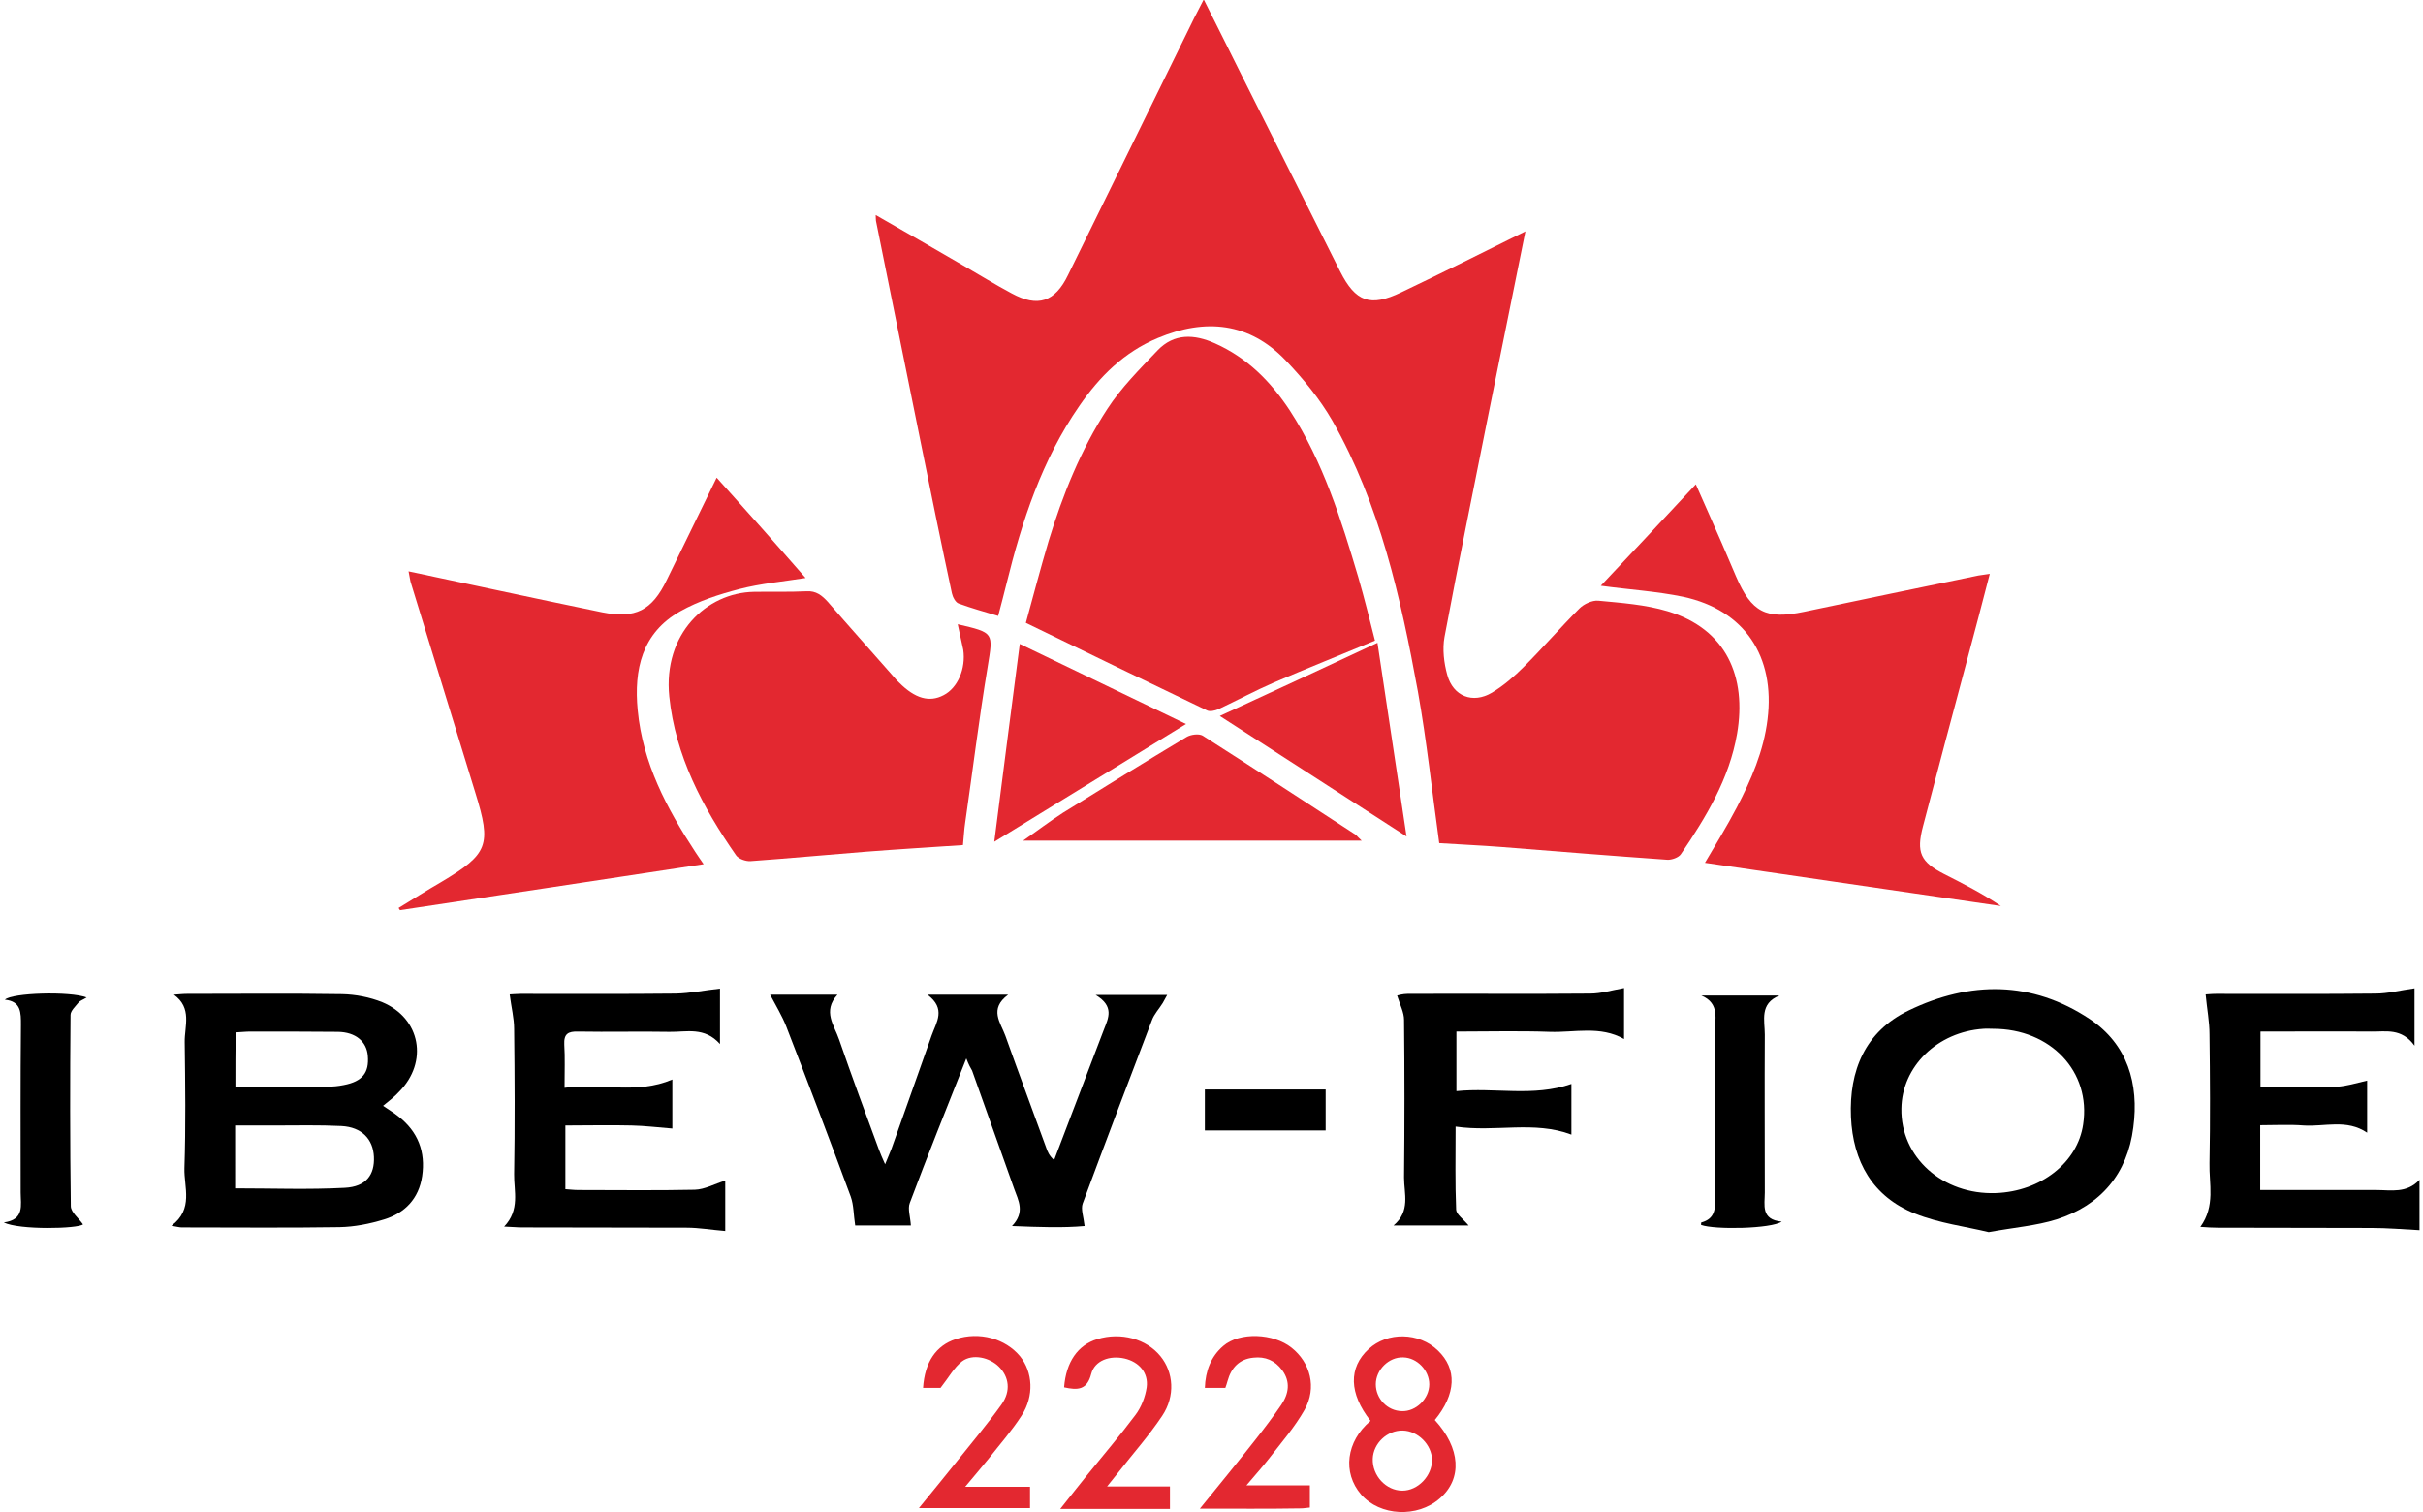 <?xml version="1.0" encoding="utf-8"?>
<!-- Generator: Adobe Illustrator 19.1.0, SVG Export Plug-In . SVG Version: 6.00 Build 0)  -->
<svg version="1.1" id="Layer_2" xmlns="http://www.w3.org/2000/svg" xmlns:xlink="http://www.w3.org/1999/xlink" x="0px" y="0px"
	 viewBox="0 0 871.8 545.7" width="125" height="78" style="enable-background:new 0 0 871.8 545.7;" xml:space="preserve">
<style type="text/css">
	.st0{fill:#000000;}
	.st10{display:none;fill:url(#SVGID_9_);}
</style>
<path class="st0" d="M347.4,382c-7.2,18.2-14,35.1-20.4,52.2c-0.8,2.1,0.2,4.9,0.4,8.1c-6.5,0-13.9,0-20.1,0
	c-0.6-3.8-0.5-7.3-1.6-10.4c-7.6-20.6-15.4-41.1-23.3-61.5c-1.5-3.8-3.7-7.4-5.8-11.4c8,0,15.6,0,24.3,0c-5.5,6-1.1,11.1,0.6,16.2
	c4.6,13.3,9.5,26.6,14.4,39.8c0.5,1.4,1.1,2.7,2.2,5.2c1-2.5,1.7-4,2.3-5.6c4.8-13.6,9.7-27.2,14.5-40.9c1.7-4.8,5.3-9.6-1.5-14.7
	c10.3,0,19.1,0,29.1,0c-7,5.2-2.7,10.1-1,14.8c4.8,13.5,9.8,26.8,14.7,40.3c0.5,1.5,1.1,3,2.9,4.6c2-5.2,3.9-10.3,5.9-15.5
	c4-10.6,8.1-21.1,12.1-31.7c1.6-4.1,3.8-8.3-3-12.4c9.5,0,17.3,0,25.8,0c-0.6,1.1-1.1,2-1.6,2.9c-1.3,2.1-3.1,4-3.9,6.2
	c-8.4,22-16.8,44.1-25,66.2c-0.7,2,0.3,4.6,0.7,8.1c-7.7,0.7-16.3,0.4-26.2,0c4.8-5,2.3-9.2,0.8-13.4c-5.1-14.2-10.1-28.5-15.2-42.7
	C348.9,385.4,348.3,384.3,347.4,382z"/>
<path class="st0" d="M136.9,399.1c2,1.4,3.9,2.5,5.5,3.8c7.1,5.5,9.9,12.8,8.6,21.6c-1.2,8.1-6.2,13.3-13.7,15.6
	c-5.2,1.6-10.7,2.7-16.1,2.8c-19,0.3-38,0.1-57,0.1c-0.9,0-1.8-0.3-3.7-0.6c8.1-6,4.5-13.9,4.7-20.8c0.5-15.1,0.3-30.3,0.1-45.5
	c-0.1-5.7,2.8-12.3-3.9-17.1c1.6-0.1,3.1-0.3,4.7-0.3c18.7,0,37.3-0.2,56,0.1c4.9,0.1,10,1.1,14.5,2.9c13.9,5.8,16.7,21.6,6.1,32.3
	C141.1,395.8,139.1,397.3,136.9,399.1z M83.5,428.9c13.5,0,26.6,0.5,39.6-0.2c7.7-0.4,10.8-4.7,10.5-11.2
	c-0.3-6.4-4.4-10.7-11.7-11.1c-8-0.4-16-0.2-23.9-0.2c-4.8,0-9.5,0-14.5,0C83.5,414,83.5,421.3,83.5,428.9z M83.6,392.3
	c9.3,0,18.2,0.1,27.2,0c4,0,8,0.1,11.9-0.7c6.8-1.3,9.2-4.5,8.7-10.5c-0.4-5.2-4.4-8.6-10.8-8.7c-10.5-0.1-20.9-0.1-31.4-0.1
	c-1.8,0-3.5,0.2-5.5,0.3C83.6,379.2,83.6,385.3,83.6,392.3z"/>
<path class="st0" d="M716.4,444.7c-8.2-2-17.9-3.2-26.6-6.7c-15.3-6.1-22.4-18.8-23.1-34.9c-0.7-16.7,5.1-30.8,20.8-38.4
	c22.1-10.7,44.5-10.8,65.4,3.1c13.6,9.1,17.8,23.3,15.7,39.1c-2.1,16.7-11.7,28.1-27.7,33.2C733.6,442.4,725.7,443,716.4,444.7z
	 M718,371.3c-1.2,0-2.3-0.1-3.5,0c-16.6,1.1-29.4,13.6-29.6,28.8c-0.3,17.6,14.9,31.2,34.1,30.5c16.2-0.6,29.5-11,31.5-24.8
	C753.4,386.8,738.8,371.3,718,371.3z"/>
<path class="st0" d="M202.4,392.6c13.2-1.8,26.1,2.5,38.9-3c0,5.8,0,12.3,0,17.7c-5.2-0.4-9.9-1-14.7-1.1c-7.8-0.2-15.6,0-23.9,0
	c0,7.7,0,15.1,0,23c1.5,0.1,3.1,0.3,4.7,0.3c14,0,28,0.2,42-0.1c3.6-0.1,7.1-2.1,11-3.3c0,6.1,0,12.5,0,18.2
	c-5-0.4-9.5-1.2-13.9-1.2c-19.8-0.1-39.6,0-59.5-0.1c-1.8,0-3.5-0.2-6.4-0.3c5.8-6.1,3.5-12.8,3.6-18.9c0.3-17.5,0.2-35,0-52.5
	c0-3.8-1-7.7-1.6-12.4c0.6,0,2.3-0.2,3.9-0.2c18.7,0,37.3,0.1,56-0.1c5.2-0.1,10.4-1.2,16-1.8c0,5.5,0,12.2,0,20
	c-5.6-6.3-12.1-4.3-18.2-4.4c-11-0.2-22,0.1-33-0.1c-3.6-0.1-5.2,0.8-5,4.7C202.6,381.7,202.4,386.6,202.4,392.6z"/>
<path class="st0" d="M870.1,377.4c-4.7-6.5-10.4-5-15.7-5.1c-13.1-0.1-26.3,0-39.9,0c0,6.6,0,12.8,0,20c3.1,0,6.3,0,9.6,0
	c6,0,12,0.2,18-0.1c3.5-0.2,6.9-1.3,10.9-2.2c0,5.3,0,11.8,0,18.8c-7.4-5-15.3-2.1-22.9-2.6c-5.1-0.4-10.3-0.1-15.7-0.1
	c0,7.8,0,15.2,0,23.4c1.9,0,3.7,0,5.4,0c12.2,0,24.3,0,36.5,0c5.3,0,11,1.3,15.6-3.7c0,6.3,0,12.7,0,18.2
	c-5.8-0.3-11.6-0.8-17.4-0.8c-18.5-0.1-37,0-55.5-0.1c-1.8,0-3.5-0.1-6.2-0.3c5.5-7.6,3.1-15.5,3.3-23c0.3-15.5,0.2-31,0-46.5
	c0-4.5-0.9-9.1-1.4-14.4c0.5,0,2.1-0.2,3.8-0.2c19.2,0,38.3,0.1,57.5-0.1c4.5,0,9-1.2,14.1-1.9C870.1,362.1,870.1,368.9,870.1,377.4
	z"/>
<path class="st0" d="M524,406.6c0,10.8-0.2,20.4,0.2,30c0.1,1.7,2.5,3.3,4.5,5.7c-9,0-17.5,0-27.1,0c6.2-5.2,3.8-11.5,3.8-17.3
	c0.2-19,0.2-38,0-56.9c0-2.7-1.4-5.3-2.5-8.8c0.4-0.1,2.1-0.6,3.8-0.6c22-0.1,44,0.1,65.9-0.1c3.9,0,7.7-1.2,12.2-2
	c0,5.2,0,11.6,0,18.4c-8.6-4.9-17.8-2.3-26.8-2.6c-11.1-0.4-22.2-0.1-33.7-0.1c0,7.2,0,13.9,0,21.5c13.8-1.4,27.7,2.2,41.5-2.6
	c0,5.8,0,12.1,0,18.3C552.3,404.4,538.4,408.7,524,406.6z"/>
<g>
	<linearGradient id="SVGID_1_" gradientUnits="userSpaceOnUse" x1="470.637" y1="-1.680746e-09" x2="470.637" y2="310.514">
		<stop  offset="0" style="stop-color:#E2272D"/>
		<stop  offset="1" style="stop-color:#BF2232"/>
	</linearGradient>
	<path fill="#E32830" d="M549.2,83.5c-4.6,22.7-9,44.5-13.4,66.3c-5.3,26.7-10.8,53.4-15.8,80.1c-0.8,4.4-0.2,9.4,1,13.7
		c2.1,7.7,9.2,10.5,16.1,6.4c4.2-2.5,8.1-5.9,11.6-9.4c6.8-6.8,13.2-14.2,20-21c1.6-1.6,4.6-3,6.8-2.8c8.4,0.8,17,1.4,25,3.8
		c21.3,6.4,28.6,23.7,25.1,44.2c-2.8,16.3-11.2,30.1-20.3,43.5c-0.8,1.2-3.3,2.1-4.9,2c-19.9-1.4-39.8-3-59.7-4.6
		c-7.6-0.6-15.2-0.9-22.6-1.4c-2.6-18.6-4.5-36.8-7.7-54.7c-6.2-33.9-13.7-67.5-30.9-97.8c-4.5-7.8-10.4-15-16.7-21.6
		c-13.2-13.9-29.1-15.4-46.3-8.2c-12.2,5.1-21,13.9-28.3,24.5c-13.5,19.5-20.7,41.5-26.3,64.2c-0.9,3.7-1.9,7.4-3,11.6
		c-5-1.5-9.7-2.8-14.3-4.5c-1.1-0.4-2.1-2.3-2.4-3.7c-3.9-18.2-7.6-36.4-11.3-54.7c-5.4-26.5-10.7-53.1-16.1-79.7
		c-0.1-0.5,0-0.9-0.1-2.1c10.8,6.2,21.1,12.1,31.4,18.1c5.9,3.4,11.7,7,17.7,10.2c9.4,5.1,15.6,3.1,20.3-6.6
		c15.2-30.9,30.3-61.8,45.5-92.7c1-2,2.1-4.1,3.5-6.8c4.8,9.5,9.2,18.4,13.6,27.2c11.9,23.6,23.7,47.3,35.6,70.9
		c5.6,11.1,10.9,13,22.1,7.6C519.1,98.5,533.7,91.2,549.2,83.5z"/>
	<linearGradient id="SVGID_2_" gradientUnits="userSpaceOnUse" x1="431.914" y1="121.637" x2="431.914" y2="256.666">
		<stop  offset="0" style="stop-color:#E2272D"/>
		<stop  offset="1" style="stop-color:#BF2232"/>
	</linearGradient>
	<path fill="#E32830" d="M368.9,224.8c2.5-9.1,5.2-19.4,8.2-29.5c5.1-16.7,11.6-33,21.2-47.7c5-7.7,11.7-14.4,18.1-21.1
		c6-6.3,13.3-5.9,20.7-2.6c11.7,5.2,20.2,13.8,27.1,24.3c12,18.5,18.5,39.3,24.7,60.2c2.2,7.6,4.1,15.3,6,22.8
		c-12.5,5.2-24.5,10-36.4,15.1c-6.9,3-13.4,6.5-20.2,9.7c-1.2,0.5-3,0.9-4,0.4C412.8,246.1,391.3,235.7,368.9,224.8z"/>
	<linearGradient id="SVGID_3_" gradientUnits="userSpaceOnUse" x1="216.04" y1="172.374" x2="216.04" y2="328.624">
		<stop  offset="0" style="stop-color:#E2272D"/>
		<stop  offset="1" style="stop-color:#BF2232"/>
	</linearGradient>
	<path fill="#E32830" d="M146.1,206.2c11.2,2.4,21.6,4.6,31.9,6.8c12.7,2.7,25.3,5.4,38,8c12,2.4,18-0.7,23.3-11.7
		c5.9-12.1,11.8-24.2,18-36.9c5.6,6.3,10.9,12.1,16.1,18c5.3,6,10.6,12,16,18.2c-8.2,1.3-16.2,2-23.9,4c-7.3,1.9-14.7,4.3-21.3,8
		c-13.9,7.8-16.8,21.1-15.4,35.7c1.8,19.1,10.5,35.5,20.8,51.2c1,1.5,2,3,3,4.4c-36.7,5.6-73.1,11.1-109.6,16.6
		c-0.2-0.3-0.3-0.5-0.5-0.8c5.1-3.1,10.1-6.3,15.3-9.3c17.1-10.2,18.3-13.3,12.4-32.3c-7.8-25.4-15.6-50.8-23.4-76.2
		C146.6,209.1,146.5,208.1,146.1,206.2z"/>
	<linearGradient id="SVGID_4_" gradientUnits="userSpaceOnUse" x1="648.657" y1="174.845" x2="648.657" y2="327.056">
		<stop  offset="0" style="stop-color:#E2272D"/>
		<stop  offset="1" style="stop-color:#BF2232"/>
	</linearGradient>
	<path fill="#E32830" d="M576.4,211.4c11.2-11.9,22.5-23.9,34.3-36.6c3.3,7.5,6.4,14.4,9.4,21.3c1.7,4,3.4,7.9,5.1,11.9
		c5.6,13,10.8,15.7,24.6,12.8c21-4.4,42-8.8,62.9-13.1c1.1-0.2,2.3-0.3,4.1-0.6c-2.7,10.4-5.3,20.4-8,30.4
		c-5.4,20.2-10.8,40.4-16.1,60.7c-2.5,9.5-0.9,12.9,7.7,17.3c6.9,3.5,13.8,7,20.4,11.5c-35.6-5.2-71.2-10.4-106.8-15.6
		c3.8-6.5,7.9-13.1,11.5-20c5.2-10,9.7-20.3,11.1-31.8c2.8-22.6-8.2-39.4-30.4-44.2C596.6,213.4,586.6,212.8,576.4,211.4z"/>
	<linearGradient id="SVGID_5_" gradientUnits="userSpaceOnUse" x1="298.058" y1="213.371" x2="298.058" y2="310.776">
		<stop  offset="0" style="stop-color:#E2272D"/>
		<stop  offset="1" style="stop-color:#BF2232"/>
	</linearGradient>
	<path fill="#E32830" d="M344.3,225.3c13.3,3.1,12.8,3,10.8,15.4c-3.1,18.7-5.4,37.5-8.1,56.2c-0.4,2.6-0.5,5.3-0.8,8.1
		c-11.8,0.8-23.4,1.5-35,2.4c-13.9,1.1-27.8,2.4-41.7,3.4c-1.7,0.1-4.3-0.8-5.2-2.1c-12.1-17.4-21.9-35.9-24.1-57.3
		c-2.3-22.6,13.4-37.5,30.6-37.8c6.3-0.1,12.6,0.1,19-0.2c3.4-0.2,5.5,1.5,7.6,3.8c7.7,8.9,15.6,17.7,23.4,26.6
		c0.8,0.9,1.5,1.8,2.4,2.6c5.7,5.7,10.9,7.2,16,4.5c5.1-2.6,8.1-9.6,7.1-16.4C345.7,231.6,345,228.7,344.3,225.3z"/>
	<linearGradient id="SVGID_6_" gradientUnits="userSpaceOnUse" x1="429.073" y1="265.178" x2="429.073" y2="303.407">
		<stop  offset="0" style="stop-color:#E2272D"/>
		<stop  offset="1" style="stop-color:#BF2232"/>
	</linearGradient>
	<path fill="#E32830" d="M490.1,303.4c-41.2,0-81.3,0-122.2,0c4.9-3.4,9.5-6.9,14.3-10c14.8-9.2,29.7-18.4,44.7-27.4
		c1.5-0.9,4.4-1.3,5.8-0.5c18.5,11.8,36.9,23.8,55.3,35.8C488.5,301.8,488.9,302.3,490.1,303.4z"/>
	<linearGradient id="SVGID_7_" gradientUnits="userSpaceOnUse" x1="392.104" y1="232.431" x2="392.104" y2="303.861">
		<stop  offset="0" style="stop-color:#E2272D"/>
		<stop  offset="1" style="stop-color:#BF2232"/>
	</linearGradient>
	<path fill="#E32830" d="M426.7,261.3c-23.4,14.4-45.7,28.1-69.2,42.5c3-23.6,6-46.7,9.2-71.4C387.5,242.4,406.9,251.8,426.7,261.3z"/>
	<linearGradient id="SVGID_8_" gradientUnits="userSpaceOnUse" x1="472.664" y1="232.004" x2="472.664" y2="301.913">
		<stop  offset="0" style="stop-color:#E2272D"/>
		<stop  offset="1" style="stop-color:#BF2232"/>
	</linearGradient>
	<path fill="#E32830" d="M495.8,232c3.6,24,7,46.6,10.5,69.9c-22.9-14.8-44.6-28.8-67.4-43.5C457.6,249.8,475.9,241.3,495.8,232z"/>
</g>
<path class="st0" d="M0,441.2c7.6-1,6.1-6.3,6.1-10.8c0-20.2-0.1-40.3,0.1-60.5c0-4.4,0.1-8.5-5.8-9.1c2.6-2.5,23.6-3.1,29.5-0.8
	c-1.2,0.8-2.3,1.1-2.9,1.8c-1.1,1.4-2.9,3-2.9,4.5c-0.2,23-0.2,46,0.1,69c0,2.2,2.8,4.3,4.4,6.6C26.8,443.5,5.5,444,0,441.2z"/>
<path class="st0" d="M612.7,359.3c9.4,0,18.8,0,28.2,0c-7.3,2.9-5.3,9-5.3,14.1c-0.1,19,0,38,0,57c0,4.5-1.5,9.8,6.1,10.5
	c-3.7,2.6-24.2,3-29.1,1.2c0-0.3,0-0.9,0.1-0.9c4.9-1.3,5.1-4.9,5-9.2c-0.2-19.7,0-39.3-0.1-59C617.5,368.1,619.6,362.2,612.7,359.3
	z"/>
<path fill="#E32830" d="M493.3,512.8c-7.8-9.9-8-19.2-0.7-25.9c6.8-6.3,18.2-6.1,25,0.5c7,6.7,6.6,15.7-1.1,25.1
	c9.3,10.2,10,21.2,1.8,28.3c-8.1,7.1-21.6,6.4-28.4-1.4C483.1,531.5,484.5,520.2,493.3,512.8z M504.9,516.3
	c-5.6-0.1-10.6,4.6-10.8,10.2c-0.2,6.1,4.8,11.5,10.7,11.5c5.6,0,10.7-5.3,10.7-11.1C515.4,521.4,510.4,516.4,504.9,516.3z
	 M514.5,499.6c0-5-4.4-9.6-9.4-9.7c-5.2-0.2-9.9,4.5-9.9,9.7c0,5.2,4.2,9.6,9.4,9.7C509.7,509.5,514.5,504.8,514.5,499.6z"/>
<path fill="#E32830" d="M347,536.6c8.8,0,15.9,0,23.4,0c0,2.7,0,5.1,0,7.7c-13.2,0-26.1,0-40.1,0c4.9-6,9.4-11.5,13.8-17
	c5.4-6.8,11-13.4,16-20.4c3.5-4.9,2.7-10-0.9-13.6c-3.4-3.4-9.5-4.8-13.3-2c-2.9,2.2-4.8,5.8-7.8,9.6c-1.2,0-3.7,0-6.3,0
	c0.6-9.3,4.7-15.3,11.8-17.6c8.5-2.8,17.9-0.2,23.2,6.2c4.6,5.7,5.2,14.3,0.5,21.5c-3.5,5.4-7.8,10.3-11.8,15.4
	C353,529.5,350.5,532.4,347,536.6z"/>
<path fill="#E32830" d="M382.7,500.7c0.7-9.2,5-15.3,12-17.4c8.5-2.6,17.7-0.1,22.8,6.2c4.7,5.8,5.4,14.3,0.6,21.5
	c-4.8,7.2-10.6,13.7-15.9,20.5c-1.1,1.4-2.2,2.7-4,5c8.3,0,15.3,0,22.7,0c0,2.8,0,5,0,8.1c-6.3,0-12.7,0-19.1,0
	c-6.5,0-12.9,0-20.5,0c3.6-4.6,6.7-8.4,9.7-12.2c5.9-7.3,11.9-14.3,17.5-21.8c2.1-2.8,3.5-6.5,4-9.9c0.7-5.3-2.8-9.2-8-10.4
	c-5.3-1.2-10.7,0.7-12,5.5C391,501.7,387.6,501.8,382.7,500.7z"/>
<path fill="#E32830" d="M431.7,544.5c7.3-9,13.7-16.8,19.9-24.7c3.3-4.2,6.5-8.4,9.5-12.8c2.7-4,3.4-8.3,0.3-12.5
	c-2.6-3.5-6.1-5-10.4-4.5c-5.1,0.5-8,3.7-9.3,8.4c-0.2,0.8-0.5,1.6-0.8,2.5c-2.3,0-4.6,0-7.4,0c0.2-6.1,2.2-11.3,6.6-15.1
	c6-5.2,18.2-4.6,24.7,0.6c6.8,5.4,9.2,14.4,4.7,22.4c-3.5,6.2-8.2,11.6-12.6,17.3c-2.4,3.1-5.1,6.1-8.4,10c8.2,0,15.4,0,22.9,0
	c0,3.1,0,5.5,0,8c-1.3,0.1-2.2,0.3-3.2,0.3C456.6,544.6,444.9,544.5,431.7,544.5z"/>
<path class="st0" d="M477.1,393.2c0,5.1,0,9.7,0,14.8c-14.4,0-28.8,0-43.6,0c0-4.7,0-9.6,0-14.8
	C447.9,393.2,462.2,393.2,477.1,393.2z"/>
<linearGradient id="SVGID_9_" gradientUnits="userSpaceOnUse" x1="421.428" y1="-18.024" x2="421.428" y2="338.141">
	<stop  offset="0" style="stop-color:#E2272D"/>
	<stop  offset="1" style="stop-color:#BF2232"/>
</linearGradient>
<rect x="60.6" y="-18" class="st10" width="721.7" height="356.2"/>
</svg>
